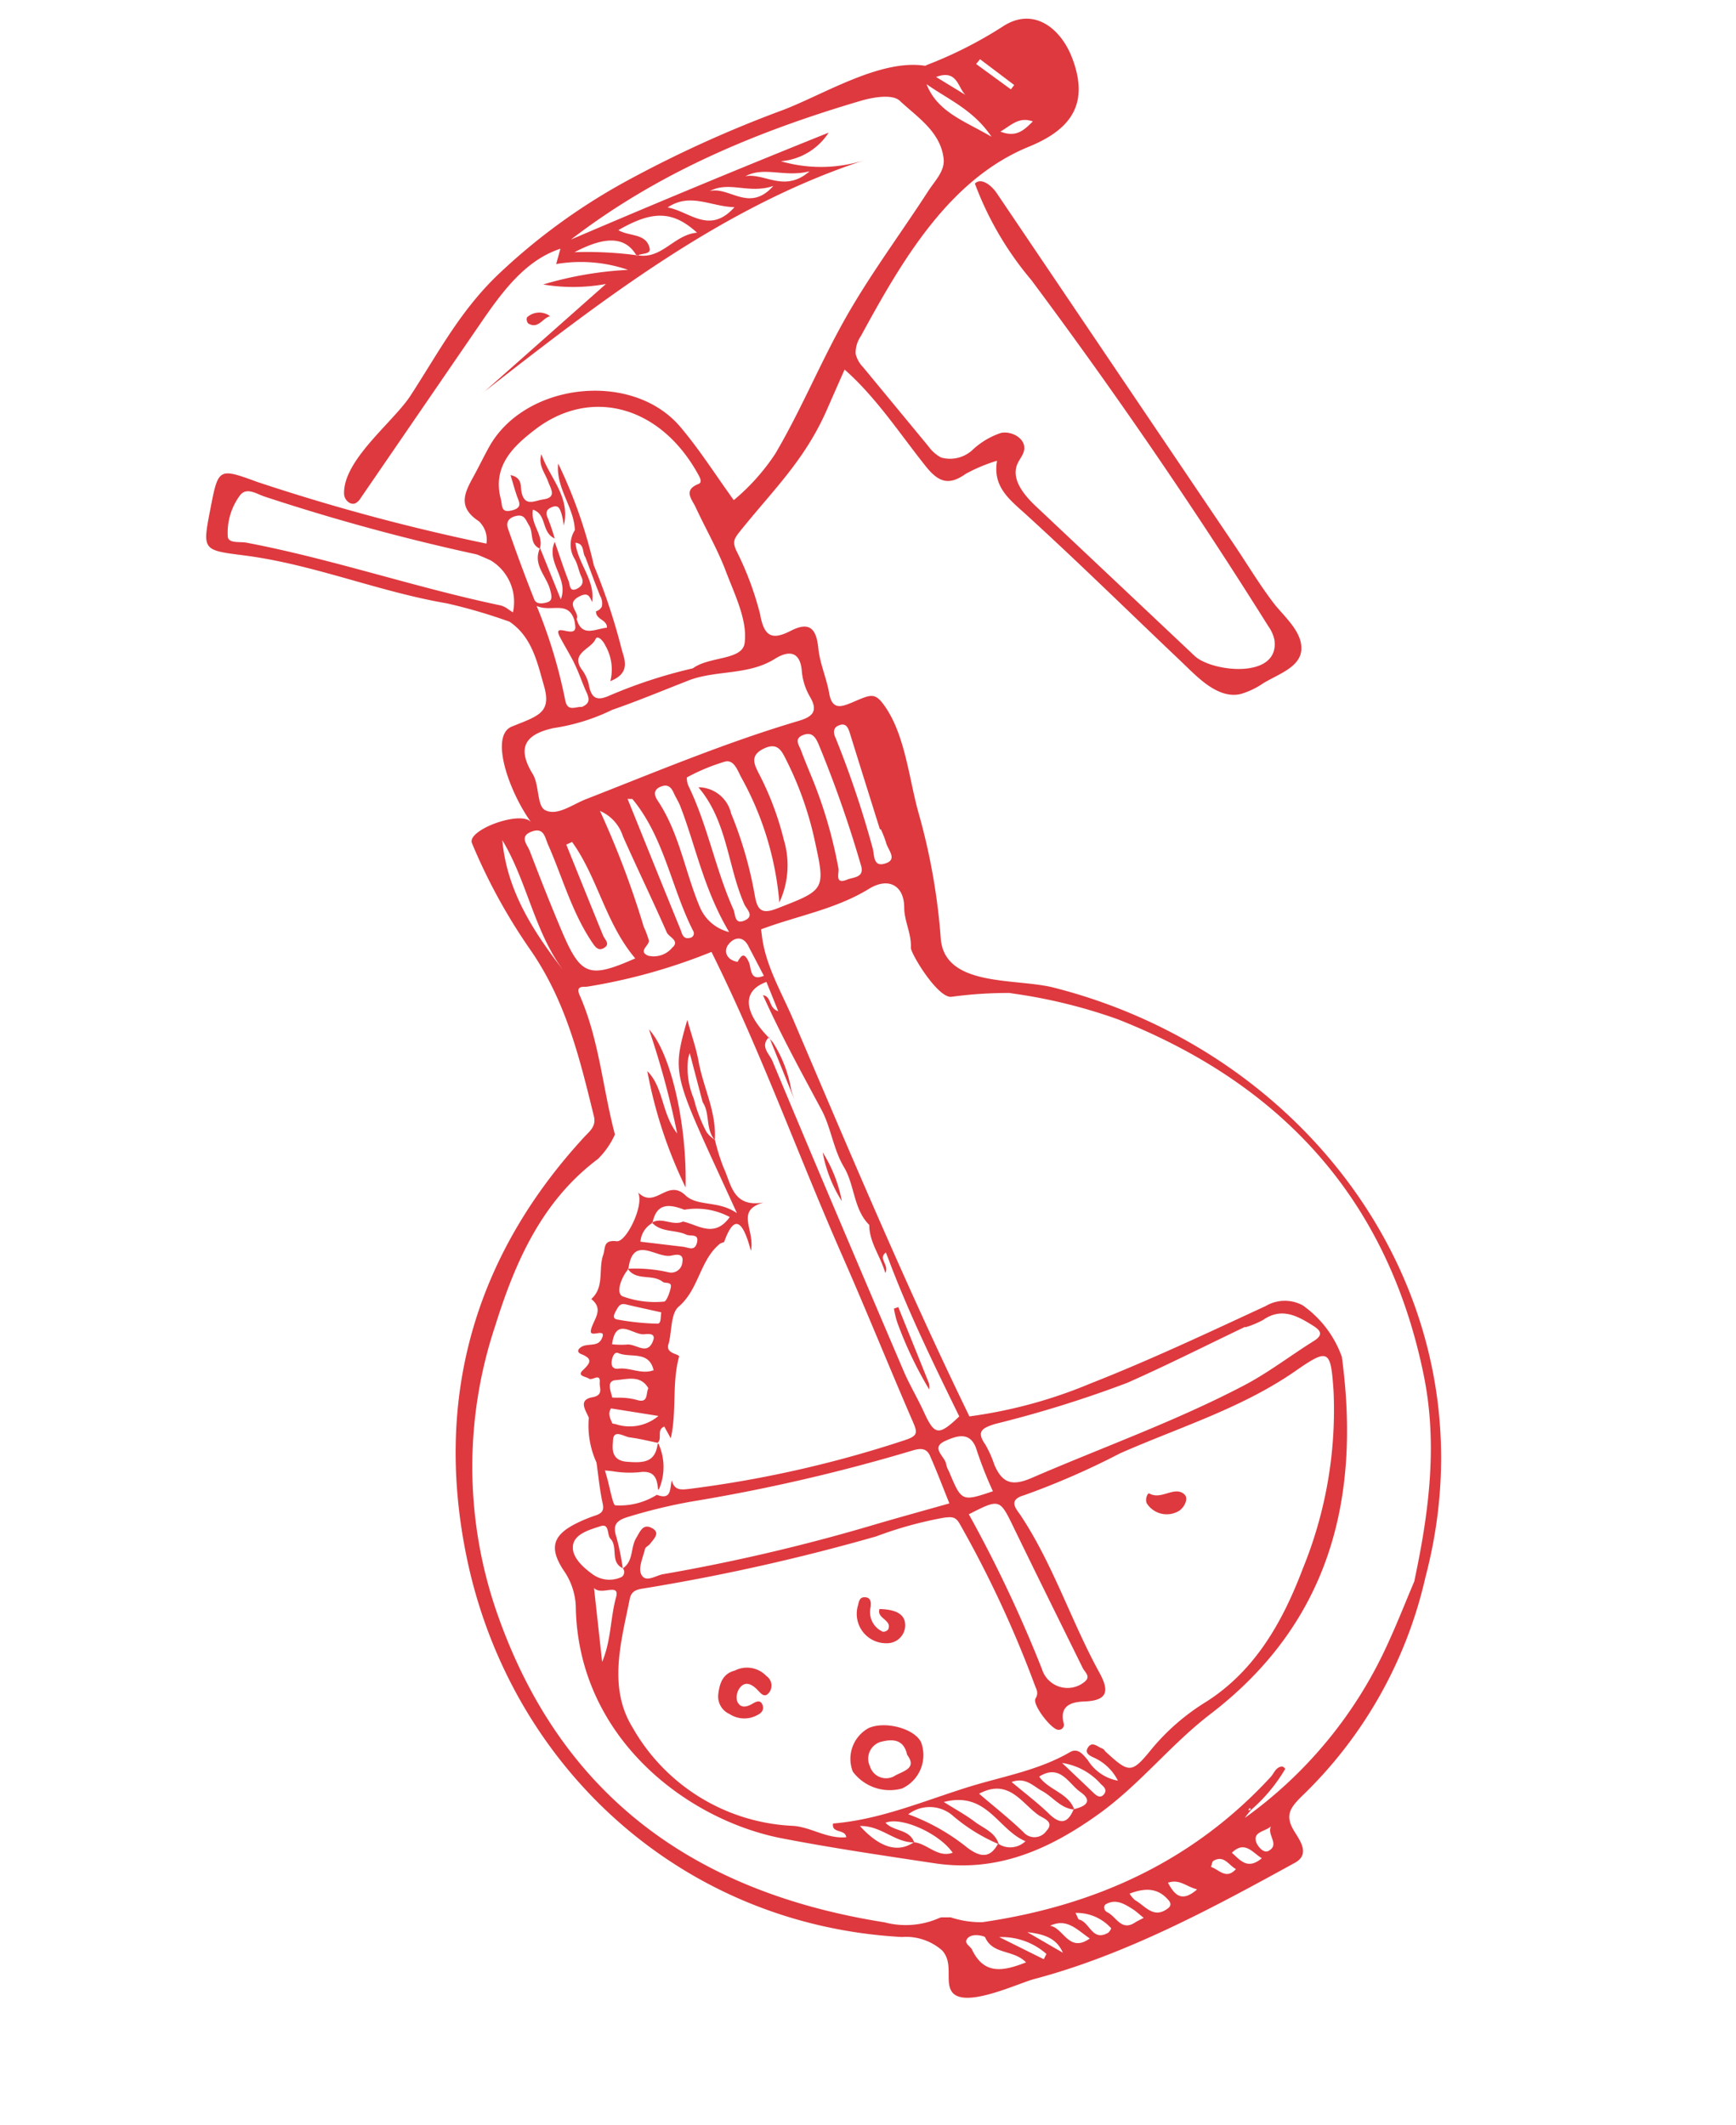 <svg xmlns="http://www.w3.org/2000/svg" width="115.966" height="141.93" viewBox="0 0 115.966 141.93">
  <g id="Group_3737" data-name="Group 3737" transform="translate(115.966 113.624) rotate(158)">
    <path id="Path_9300" data-name="Path 9300" d="M75,40.778C73.043,51.313,67.043,59.1,57.228,63.751c-.463.219-1.024.352-1.122,1.039-.58,4.006-1.153,7.871-.218,11.96a37.947,37.947,0,0,1,.936,8.011c.012.958-3.932.83-4.191-.2.606,2.42.437,6.425-1.2,6.425-1.909,0-2.814-.148-3.007,1.718-.169,1.629-.485,3.312.526,4.83a35.956,35.956,0,0,0,3.426,2.708c3.96,2.444,7.293,5.765,11.361,8.045,2.448,1.372,2.456,1.357.936,3.7-1.531,2.363-1.54,2.373-3.575.535a135.946,135.946,0,0,0-12.668-9.57,1.684,1.684,0,0,0-.09,1.576c1.086,1.555-.031,2.266-1,3.078-.5.419-.986.854-1.493,1.265-3.837,3.1-10.78,1.158-12.338-3.521-.628-1.887-.984-3.863-1.486-5.895a14.215,14.215,0,0,0-3.732,1.835c-2.563,1.966-4.833,4.27-7.319,6.3-2.746,2.251-5.822,4.1-8.736,6.147-.654.459-1.536.82-1.755,1.614-.485,1.754.6,3.236,1.272,4.692.261.568,1.452.872,2.4.965,7.26.708,14.353.633,21.433-1.339q-9.318.194-18.637.173a4.215,4.215,0,0,1,3.675-.577,9.6,9.6,0,0,0-5.272-2.032c9.948.7,19.778-2.066,29.368-4.806l-10.188,3.614a12.089,12.089,0,0,1,3.9,1.54,24.021,24.021,0,0,1-5.624-1.219,9.745,9.745,0,0,0,4.308,2.158l-.647.842c2.477.178,4.75-1.251,6.82-2.624l11.791-7.819a.9.9,0,0,1,.454-.19c.38-.009.6.487.475.846-.756,2.132-4.845,3.233-6.566,4.433-2.793,1.951-5.1,3.936-8.337,5.263a40.841,40.841,0,0,1-10.163,2.6,79.139,79.139,0,0,1-11.757.514c-2.9-.052-7.284.725-9.863-.806-.041-.024-.107-.005-.162-.005a27.931,27.931,0,0,0-5.627.478c-2.4.5-3.57-1.522-3.533-3.658.055-3.273,1.828-4.422,4.894-4.434,5.762-.021,10.709-3.87,15.159-7.531a1.96,1.96,0,0,0,.761-.967,1.938,1.938,0,0,0-.131-1.017l-2.059-6.511a2.513,2.513,0,0,0-.507-1.025,2.2,2.2,0,0,0-2.125-.323,5.164,5.164,0,0,1-2.206.345c-.739-.14-1.4-.991-1.006-1.633.183-.3.53-.459.78-.709.773-.778.361-2.083-.1-3.081Q10.421,84.9,7.38,78.277c-.661-1.436-4.69-3.6-5.344-1.006a2.381,2.381,0,0,0,.035.992q2.452,13.813,6.022,27.393a21.7,21.7,0,0,1,1.077,7.372c-.558.235-.982-.532-1.11-1.124q-1.968-9.23-3.937-18.464-.984-4.617-1.969-9.233c-.326-1.531-.571-3.109-.984-4.617C.878,78.525.1,77.118.6,76.019s2.058-.96,3.229-1.157a5.245,5.245,0,0,1,1.647-.1c1.569.238,2.289,2.211,2.853,3.452,1.971,4.32,3.861,8.679,5.915,12.958.659,1.374,1.443,2.6.49,4.134a10.663,10.663,0,0,0,2.271-.028c1.367-.325,1.9.183,2.289,1.491.791,2.667,1.345,5.5,2.6,8q1.062-1.03,2.12-2.063c2.617-2.548,5.28-3.59,8.373-5.318.578-.323.756-.464.746-1.079a20.646,20.646,0,0,1,.114-4.567c.319-1.507-.078-1.932-1.481-1.806-1.421.129-1.638-.516-1.27-1.778.285-.977.236-2.045.452-3.05.228-1.06-.318-1.157-1.134-1.146-1.453.021-1.738.124-2.013-1.165-.48-2.266.34-5,.6-7.279a42.028,42.028,0,0,1,1.759-8.349c1.041-3.155-3.613-4.345-5.739-5.9C9.852,50.6,4.915,30.456,16.14,15.437A29.222,29.222,0,0,1,29.3,4.96c1.013-.428,1.514-.768,1.32-1.952-.114-.7-.437-1.843.737-1.985C37.627.273,44.136-.448,50.436.346c1.087.136,5-.112,5.392,1.224.245.834-.829,1.742-.418,2.853A3.665,3.665,0,0,0,57.57,6.261C70.9,12.51,77.627,26.626,75,40.778ZM19.1,117.925c1.723.231,2.646,1.445,4.1,1.3C21.909,118.956,21.2,117.2,19.1,117.925Zm2.617,0c1.728.095,2.587,1.426,4.058,1.269C24.446,119.018,23.882,116.848,21.719,117.922Zm2.936-.342c1.443.62,2.37,2.033,4.146,1.654C27.536,118.455,26.9,116.475,24.655,117.58Zm7.286-.513c0-.022-.012-.041-.014-.064a.489.489,0,0,1-.088.012c-1.4-.858-2.746.371-4.229-.078.953,1.976,2.2,2.494,4.807,2.125-.5-.671-1.648-.873-1.483-1.9.069-.425.564-.124.9-.152.016.009.033.012.048.022h0l.053.029c.217,1.4,1.367,1.973,3.751,1.73A24.86,24.86,0,0,1,31.941,117.068ZM8.906,120.6c-.551-.74-.96-1.293-1.369-1.845C7.83,119.41,7.394,120.563,8.906,120.6Zm-3.166,0L6.1,120.4l-1.517-2.439-.314.186Q5,119.373,5.74,120.6Zm-1.716-5.175c.741.658,1.412.307,2.266.183C5.466,114.829,4.8,115.1,4.024,115.428Zm2.945.085c.444,2.123,1.75,3.392,2.708,4.883C9.7,118.393,8.264,117.187,6.969,115.512Zm47.9-31.32c1.018-3.378.319-6.642-.611-9.913C55.233,77.508,54.342,80.9,54.87,84.192Zm-2.991-8.506c.483,2.356.193,4.735.269,7.1.016.511-.183,1.162.666,1.2.946.04.618-.7.627-1.148.035-1.9.053-3.81.021-5.713-.057-3.306-.482-3.689-3.868-3.583.967,2.917.3,5.946,1,8.793l.425-.021c0-2.18.005-4.36-.005-6.54,0-.3-.247-.715.23-.8S51.791,75.261,51.879,75.686ZM42.643,99.634h0c.1.369-.316.849.255,1.144.378-1.35-.3-2.8.447-4.087.028.425,0,.735.683.661,1.053-.112.33-.972.7-1.324.159-1.3-.93-1.072-1.65-1.3-.249.475.509.8.255,1.293a.612.612,0,0,0-.476.145,1.007,1.007,0,0,0-.157.711c0,.157-.005.312-.005.469C42.689,98.106,42.662,98.869,42.643,99.634Zm5.959,2.187c.216.233.445.452.668.677l.112.081a140.718,140.718,0,0,1,11.643,8.862c.4.352.846,1.015,1.443.678a4.185,4.185,0,0,0,1.8-2.234c.173-.482-.616-.621-1.006-.875-4.9-3.157-9.317-6.994-14.159-10.239a1.442,1.442,0,0,1-.359-.4c-.076-.114-.152-.231-.235-.338A3.239,3.239,0,0,0,48.6,101.821ZM47.465,91.314c.181-.849-.483-.665-.849-.866-.39.01-.644.123-.658.552a.6.6,0,0,0-.01.1c.045.768-.021,1.547.043,2.311,0,.04,0,.079.007.119.06.587.159,1.224.217,1.768.133,1.226-.906-.49-1.2.259a3.274,3.274,0,0,0-.114.47c-.1,1.388,1.227,1.029,1.98,1.807A33.817,33.817,0,0,1,47.465,91.314Zm-13.888,10.55c.6,5.3,4.507,8.194,9.016,6.927,1.638-.461,3.525-1.132,3.827-3.4.071-.526.38-.92-.437-1.024-.725-.091-.608.38-.632.8-.024.445-.078.889-.126,1.427-.671-.451-.337-.942-.266-1.276.224-1.077-.6-.91-1.132-1.046-.934-.238-.746.459-.768.974-.028.625.223,1.276-.268,1.862.083-1.662-.749-3.376.4-4.975h0a5.1,5.1,0,0,0-.155.782c-.012.29-.081.659.418.658.4,0,.563-.164.54-.585a13.931,13.931,0,0,1,.083-1.428c.689.746-.14,1.676.623,2.33.547-.846-.057-1.856.551-2.579.535.537-.021,1.134.086,1.709.079.433-.017.835.627.91.528.059.741-.212.759-.6.081-1.679.135-3.362.143-5.042,0-.375-.476-.473-.744-.494-.409-.033-.433.373-.478.7-.128.949.475,2.007-.423,2.843l0,0V97.637c-1.036,1.106.019,2.67-1.063,3.713.048-1,.114-1.892.121-2.784,0-.238.245-.716-.324-.675-.325.024-.6.174-.575.62s-.091.877-.026,1.3a1.815,1.815,0,0,1-.737,1.764c-.528,1.478.14,3.071-.632,4.543a31.946,31.946,0,0,1,.338-7.2,40.9,40.9,0,0,1,.39-5.99c.059-.753.109-1.6,1.486-1.595a3.2,3.2,0,0,0-.58,2.339c.009.323.207.868.449.632.535-.523,2-.207,1.579-1.652a2.664,2.664,0,0,1,0-1.132c.145-.879-.228-1.091-1.056-1.058a32.766,32.766,0,0,1-5.824-.4c-1.314.344-3.259-.747-3.835.264-.761,1.331-.6,3.247-.637,4.914-.038,1.571.193,3.147.268,4.723.028.578.376,1.386-.761,1.377C33.527,101.343,33.555,101.655,33.577,101.864ZM33.436,88.6c2.028-.364,3.811.72,5.75.816,1.873.024,3.749,0,5.618.093a13.443,13.443,0,0,1,4.1.342c1.854.311,2.776-.242,2.425-2.33-.138-.834.537-2.066.145-2.534-.58-.7-1.833-.342-2.8-.354-5.044-.057-10.093.014-15.122-.471-.892-.085-1.491.029-1.331,1.177a4.114,4.114,0,0,1-.117,1.778C31.659,88.469,32.409,88.78,33.436,88.6ZM48.277,75.283a6.4,6.4,0,0,1,.022-.965c.073-.337.972-.387.432-.929a1.6,1.6,0,0,0-1.7-.109c-.666.228-.05.727-.04,1.087.071,2.351.231,4.7.311,7.051a2.748,2.748,0,0,0,.787,2.137A59.836,59.836,0,0,1,48.277,75.283Zm-2.5,8.184c.009.031.081.041.3.143,0-3.185.005-6.287-.009-9.39,0-.29.112-.7-.359-.775a.307.307,0,0,0-.388.362C45.594,77.023,44.773,80.289,45.777,83.467Zm3.451-23.121c-.005-.016-.005-.033-.012-.05v0h0l-.014.01.007.01.019.031.007.033c.252.872-.385,1.674-.224,2.537,0,.016,0,.029.005.043l-.036.28q-.189,1.491-.381,2.979l-.012.093a2.685,2.685,0,0,0,.264-.344v0a5.277,5.277,0,0,0,.627-2.537c.015-.159.031-.318.053-.475a10.089,10.089,0,0,0-.005-1.938,1.9,1.9,0,0,0-.107-.326,1.8,1.8,0,0,0-.174-.318Zm8.563-5.874,0,0-.012.019a10.055,10.055,0,0,1-2.387-1.22.746.746,0,0,0-1.12.285c-.363.589.364.639.563.682.963.207,1.819,2.261,2.945.254.017.007.033.015.05.021,0-.019-.014-.031-.017-.05.642-.345,1.358-1.134,1.034-1.524a6.3,6.3,0,0,0-2.451-1.376c-.14-.06-.587.418-.777.72-.214.338.264.359.364.535.432.761,1.6.7,1.83,1.645Zm-2.644,2.254.017.017-.017-.017c-.01.016-.021.024-.031.04-.74.062-1.16-.756-1.894-.718-.867-.592-1.517-1.837-3.01-.891a4.738,4.738,0,0,0,2.629,1.588c.765.713,1.526,1.131,2.275.021a.443.443,0,0,0,.067,0l0,0c-.007-.017-.017-.028-.022-.043a1.577,1.577,0,0,0,1.2-.858q-1.256-.691-2.515-1.383c-.3-.164-.59-.583-.946-.114-.416.549.231.559.435.777.551.59,1.478.751,1.825,1.578Zm3.694-4.374c.287.207.475.078.7-.105s.527-.413.216-.613a16.82,16.82,0,0,0-2.389-1.269c-.252-.11-.347.316-.53.6C57.5,51.427,58.179,51.879,58.84,52.352Zm-.378-2.308c.7.223,1.291,1.826,2.221.178a5.645,5.645,0,0,0-.9-.388c-.587-.14-.994-1.258-1.745-.4C57.682,49.834,58.219,49.968,58.462,50.044Zm.312-2.467-.01-.01,0-.005,0,0-.009.009,0-.009,0,0,0,0v0l-.017.01.022.016c-.207,1.341,1.15,1.314,1.759,1.933.2.2.469-.086.613-.34.173-.306.095-.54-.221-.627C60.145,48.349,59.624,47.6,58.775,47.578Zm.763-.989h0c.141,1.048,1.125,1.091,1.8,1.315.639.212.594-.537.67-.984-.093-.047-.19-.088-.285-.129a4.628,4.628,0,0,1-1.146-.609c-.633-.533-.725.062-.972.338A.643.643,0,0,1,59.538,46.588Zm2.527-.487.29.174c.356-.247.3-.618.292-.973-.06-.036-.121-.076-.183-.114a2.975,2.975,0,0,0-2.857-.566ZM41.429,49.057l.021-.009c.551-.155.188-.7.4-1.093a.563.563,0,0,1,.128-.157c-.095.948.1,1.83-.026,2.684a2.913,2.913,0,0,1-.183.692c.59,1.388-.1,2.808.121,4.222.211,1.355-.186,2.777-.045,4.089.309,2.845.647,5.681.758,8.582-.52-.318,0-.925-.545-1.374V68.8c1.721.059,2.178-1.222,1.253-3.5.766-.338.359-1.062.354-1.535-.081-7.491-.221-14.984-.368-22.476-.021-1.025-.185-2.047-.231-3.074-.076-1.711-.312-1.852-2.08-1.151l.009.123c.268,3.794.537,7.588.44,11.394C41.429,48.743,41.434,48.9,41.429,49.057Zm-.028,33.5a2.255,2.255,0,0,1-1.371-2.442,26.324,26.324,0,0,1,.583-5.662c.183-.889.138-1.357-1.029-1.371-3.557-.045-3.487-.09-4.1,3.528a22.508,22.508,0,0,0-.2,5.52c.05.658.121,1.258,1.118,1.184s.967-.69.918-1.339a19.922,19.922,0,0,1,.107-4.83A5.88,5.88,0,0,1,39.268,73.4,20.792,20.792,0,0,0,38.5,82.11c.059.506-.01,1.272.6,1.37a13.168,13.168,0,0,0,2.746-.022c.059,0,.15-.373.136-.566-.2-2.936.416-5.843.307-8.774-.014-.364.34-.991-.423-.967-.747.024-.392.656-.381,1.01C41.567,76.951,40.457,79.716,41.4,82.556Zm2.908-7.4a2.849,2.849,0,0,0-1.189-2.335c.506,3.321-.085,6.159-.124,9.021-.005.324.062.647.073.972.015.437.148.732.659.723.578-.009.606-.418.528-.791C43.728,80.21,44.341,77.684,44.31,75.154ZM69,25.944a12.987,12.987,0,0,0-7.453-10.068c-1.093-.516-1.788-1.676-3.031-2.045-.154.551.834.589.475,1.181-3.052-.953-6.249-.872-9.376-1.134-2.339-.2-4.7-.72-7.082-.376-.594.086-.746-.432-.906-.932a3,3,0,0,0-1.352-2.035,3.321,3.321,0,0,0,.872,1.988c.24.25.513.542.173.8-.442.343-.633-.193-.894-.418-.072-.062-.081-.2-.128-.293-.906-1.9-1.044-1.989-2.9-.963a14.748,14.748,0,0,1-4.555,1.562c-3.863.709-6.8,3.1-9.318,5.822a28,28,0,0,0-6.361,10.253c-.844,2.594-.789,2.784,1.821,2.189,4.295-.98,8.639-.585,12.963-.72a51.442,51.442,0,0,1,7.013-.193c1.144.119.8-.689.7-1.162-.787-3.863-.482-7.809-.941-11.694-.161-1.355.131-1.973,1.635-1.431.806.292,1.685.413,1.849-.868a.337.337,0,0,1,.5-.223c.416.193.984,2.225.62,2.5s-.281.556-.292.854a73.864,73.864,0,0,0,.614,11.86c.076.59.35.639.806.775a25.922,25.922,0,0,0,4.678.54,136.045,136.045,0,0,1,15.532,2.556c.516.119.953.264,1.295-.255C67.58,31.549,69.542,29.074,69,25.944Zm-1.1,9.635q.676-2.392,1.348-4.781c-1.106,1.115-1.59,2.489-2.479,3.656C66.137,35.284,67.658,34.9,67.9,35.579ZM52.311,10.207c.349,1.538,2.275,3.544,3.409,3.537-.273-.746-1.319-.98-1.284-1.928l.014.009-.014-.021.014.021.022,0c1.167.466,1.607,1.875,2.914,2.356-.68-1.847-1.679-2.62-2.914-2.356-.014-.005-.024-.012-.036-.017v.012C53.638,11.391,53.381,10.257,52.311,10.207ZM47.517,9.1c1.426,1.417,1.131,4.091,4.074,4.471-.563-.78-1.041-1.358-1.421-1.994s-1-1.146-.925-1.985l.04.035,0,0a11.8,11.8,0,0,1,2.064,2.815A2.358,2.358,0,0,0,54.1,13.7a13.821,13.821,0,0,1-2.815-3.535c-.5-.825-1.075-1.315-2-.539-.014-.012-.024-.028-.04-.04l0,0v.01A1.459,1.459,0,0,0,47.517,9.1Zm-3.823.737c0,.012,0,.021,0,.033-.747-.116-1.4,0-.8.923.513.791.521,2.254,2.156,1.966-.252-1.082-1.384-1.728-1.353-2.89l.035,0,.009-.009c.791.421.972,1.314,1.493,1.942.428.518.663,1.281,1.659,1.312-.535-1.008-1.094-1.937-1.529-2.919-.425-.96-.918-1.041-1.623-.335L43.7,9.84l.036.036Zm-1.614.532c-.119-.261-.283-.5-.594-.33s-.217.435-.081.684a4.288,4.288,0,0,0,1.883,2.306C42.758,11.864,42.418,11.119,42.08,10.371Zm3.965.007c.763,1.169.913,3.062,3.154,2.826-.637-1.229-1.27-2.334-1.786-3.492a.97.97,0,0,0-1.46-.492C45.2,9.562,45.853,10.086,46.045,10.378ZM43,34.4a1.688,1.688,0,0,0,0-.485c-.028-2.194-.028-2.194-2.225-2.327a26.832,26.832,0,0,1-.021,2.888c-.154,1.419.865,1.452,1.714,1.422C43.606,35.856,42.839,34.911,43,34.4Zm-.157-3.63a88.326,88.326,0,0,1-.656-11.422,1.787,1.787,0,0,0-2.278-1.869c-.6.161-.3.573-.274.917.255,3.456.521,6.91.756,10.367C40.539,30.965,40.518,30.967,42.841,30.765Zm-2.77,3.882a7.246,7.246,0,0,1-.05-1.465c-.033-1.291-.511-1.78-1.971-1.745-5.173.128-10.357-.095-15.514.421-1.812.181-3.592.685-5.394,1-.841.145-.642.551-.318,1,.716.984,1.467,1.9,2.915,1.576a6.109,6.109,0,0,1,1.295-.014l.005.035c2.9-.178,5.8-.425,8.712-.518a77.471,77.471,0,0,1,9.214.761C39.876,35.771,40.323,35.711,40.071,34.647Zm3.438,37.4c.464-.316.437-.927-.173-1.289a1.463,1.463,0,0,1-.318.221c-.228.107-.35-.021-.368-.523-.014-.451.445-1.227-.589-1.217h0l.036.369q.085.891.174,1.781l.005.067C42.353,72.353,43.059,72.351,43.509,72.045ZM65.244,38.139a16.916,16.916,0,0,1,.383-2.051c.651.7-.254,1.417.021,2.121.136.347-.342.989.3,1.034.759.053,1.8.179,2.19-.5s-.078-1.616-.488-2.272a1.911,1.911,0,0,0-1.747-.9.4.4,0,0,0-.281.506c-.846.174-.981,1.084-1.578,1.538-.425.321-.791.739-1.219.236-.447-.523.147-.725.5-.941.136-.083.364-.078.442-.19.333-.471.889-.982.87-1.459-.026-.678-.868-.452-1.346-.554A124.5,124.5,0,0,0,49.107,32.5c-1.724-.167-3.445-.369-5.332-.575,0,1.124-.029,2.284.01,3.44.021.614.475.722,1.029.765A118.585,118.585,0,0,1,59.735,38.5a35.849,35.849,0,0,0,4.288.63C64.894,39.208,65.187,38.976,65.244,38.139ZM34.129,79.982a30.331,30.331,0,0,1,.633-5.974c.035-.245.677-.9-.262-.892-.466.005-1.16-.344-1.219.582a78.1,78.1,0,0,0-.4,8.572c.022.471.1.875.685.9.728.036.544-.518.556-.908C34.145,81.5,34.128,80.741,34.129,79.982Zm-2.94,2.893c.457-.014.5-.447.48-.716a65.694,65.694,0,0,1,.457-7.686c.026-.445.471-1.194-.3-1.3-1.008-.145-.589.758-.663,1.257a6.76,6.76,0,0,0-.009.972l.057,0c-.181,2.234-.357,4.467-.545,6.7C30.636,82.512,30.632,82.892,31.19,82.875ZM32.7,2.417c-.872.105-.283,1.027-.759,1.457.525-.178,1.245.123,1.307-.589C33.267,3.015,33.1,2.369,32.7,2.417Zm.606-.285c.44.6.608,1.543,1.716,1.087C34.684,2.552,34.49,1.741,33.3,2.132Zm1.871-.024c.356.43.38,1.182,1.181,1.074.114-.016.205-.205.309-.316C36.237,2.5,36.054,1.673,35.174,2.108Zm2.912-.287c.615.451.82,1.1,1.64,1.141C39.619,1.994,39.356,1.382,38.086,1.822Zm2.266-.44c-.271.078-.3.271-.224.487.352,1.051,1.15,1.355,2.249,1.381a1.981,1.981,0,0,0-.173-.537C41.712,2.1,41.535,1.04,40.352,1.382Zm3.873,1.274c-.452-.482-.378-1.554-1.469-1.331-.159.033-.321.036-.649.071.2.352.307.6.463.815.381.528.78,1.081,1.54.974C44.327,3.153,44.395,2.835,44.226,2.655Zm.485-1.3c-.123.017-.338.185-.326.214a3.1,3.1,0,0,0,1.826,1.838c-.033-.321-.005-.466-.055-.5C45.558,2.493,45.9,1.2,44.711,1.359Zm1.25.107c.58.868.9,1.862,2.147,1.785C47.319,2.8,47.647,1.064,45.96,1.466Zm3.706,1.949c-.561-.718-1.119-1.436-1.679-2.154C48.013,2.393,48.795,2.93,49.666,3.415Zm-.331-2.083-.3.266a4.513,4.513,0,0,0,2.5,2.223Q50.438,2.575,49.335,1.332Zm4.2,2.377c-.126-1.894-1.438-2.1-3.028-2.125.459,1.131,1.88,1.3,1.906,2.582,0,.073.665.6,1.106.378C53.933,4.34,53.553,4,53.535,3.708Zm4.693,3.866A5.54,5.54,0,0,0,54.819,6.5a.827.827,0,0,1-.205-.017c-.188-.076-.371-.155-.563-.228a6.494,6.494,0,0,0-1.835-1.091C44.825,3.36,37.658,3.655,30.708,6.948c-.285.136-.575.5-.97.349a.455.455,0,0,1-.109-.154.313.313,0,0,1-.009-.069,11.031,11.031,0,0,1,3.095-1.667l.052-.026a5.418,5.418,0,0,0,.576-.326,29.077,29.077,0,0,0-13.2,7.2C19.042,13.29,18,14.393,16.929,15.465c-.05.072-.1.148-.147.223-2.551,3.8-4.759,7.749-5.6,12.337-2.163,11.757,1.5,21.537,10.039,29.66a35.284,35.284,0,0,0,5.9,4.251l.152.095a28.317,28.317,0,0,0,3.656,1.207c.917.157,1.484,3.72,1.327,4.062-.4.875-.25,1.8-.594,2.66-.547,1.371.207,2.294,1.717,2.039,2.593-.437,5.128.131,7.692.19.038-.117.062-.235.095-.35.549-1.985.214-4.024.176-6.021-.188-9.671-.321-19.348-.986-29.006a31.859,31.859,0,0,0-8.32-.991c-4.267-.041-8.537.2-12.8.413a2.508,2.508,0,0,1-2.3-.882A7.146,7.146,0,0,1,15.8,31.178c2.375-9.285,7.429-16.165,17.088-18.834C36.1,11.455,39,9.757,42.268,8.959c3.987-.974,7.8-1.1,11.442,1.056,2.959,1.75,5.931,3.487,8.815,5.356,5.416,3.507,10.13,11.344,6.965,19.528a4.477,4.477,0,0,0-.143,2.546c.33,1.685-.164,2.411-1.869,2.57a9.725,9.725,0,0,1-1.471.019c-.444-.026-.673.06-.759.575-.152.9-.419,1.786-.639,2.679a5.947,5.947,0,0,1-.644,2.96c0,.563.243,1.386-.751,1.182-.747-.155-.652.43-.8.713-.328.628.414.3.563.528s.706.466.157.678c-.69.269-.872.478-.293,1.034.193.185.159.362-.145.435-.461.109-.951-.331-1.357-.1a.4.4,0,0,0-.086.05c-.242.2-.276.314-.216.385.142.171.829.107.621.444-.375.608-1.393.939-.816,1.947-1.138.407-1.167,1.662-1.84,2.429-.33.376-.364.961-1.186.513-.561-.307-2.634,1.554-2.539,2.491-.646-1.51-2.175.169-2.869-1.376-.411-.918-1.752-1.127-2.546-2.127a2.89,2.89,0,0,1-.193-.254l.016.331c.444,9.884.649,9.766-1.778,12.882.121-1.048.157-1.961.34-2.845.366-1.749.15-3.6.958-5.27L49.2,60.3a13.261,13.261,0,0,0,.159-1.928c-.069-1.21.445-2.726-1.621-3.166,2.013.243,1.21-1.472,2.011-2.672-.274,2.158.136,2.67,1.419,1.236.05-.055.216.01.316-.021,1.666-.511,2.43-2.292,4.134-2.864.658-.221,1.024-1.317,1.522-2.013.561-.57-.425-.923-.29-1.1,1.124-1.479,1.5-3.342,2.553-4.843.028.23.055.459.083.687l.022.2c.566.01.411-.663.791-.823v.009l0,0h0l.028-.024c.526.347,1.037.722,1.586,1.029.354.2.8.949,1.119.238.162-.361.7-1.163-.33-1.673-1-.5-1.733-.747-2.342.331l-.059.014a3.74,3.74,0,0,1,1.136-2.874l.031.041c-.212.706-.273,1.289.759,1.54a6.932,6.932,0,0,1,1.628.737c.142.076.283.152.426.221.017-.162.036-.325.054-.487.071-.671.33-1.875.178-1.93a4.671,4.671,0,0,0-2.833-.388c-.542-.5-.792-.278-1,.052-.095.154-.183.328-.286.468.09-.73-.373-.827-.956-.987A76.06,76.06,0,0,0,45.02,36.962c-.97-.074-1.048.105-1.027.93.1,4.006.095,8.016.217,12.022.223,7.289-.071,14.589.482,21.87.007.083.01.166.015.25a38.329,38.329,0,0,1,8.563.955c.23.057.711.4.689-.345-.1-3.236.9-6.326,1.3-9.5a5.339,5.339,0,0,1,1.666-1.093c4.545-1.207,7.723-4.331,10.557-7.788a29.718,29.718,0,0,0,7.043-17.636C75.227,23.452,69.178,14.132,58.228,7.575ZM32.9,5.422a1.123,1.123,0,0,0-.128-.01c0,.01.012.016.007.033C32.713,5.652,33.011,5.41,32.9,5.422Z" transform="translate(0 0)" fill="#de393f"/>
    <path id="Path_9301" data-name="Path 9301" d="M0,.189c.509.078,1.063-.53,1.538.1a.433.433,0,0,1-.071.4A1.2,1.2,0,0,1,0,.189Z" transform="translate(38.799 115.255)" fill="#de393f"/>
    <path id="Path_9302" data-name="Path 9302" d="M.019.031,0,.033C.01.022.017.01.028,0Z" transform="translate(61.48 39.965)" fill="#de393f"/>
    <path id="Path_9303" data-name="Path 9303" d="M.035.01C.026.026.018.036.009.054L0,.059C0,.038,0,.021,0,0Z" transform="translate(60.301 42.939)" fill="#de393f"/>
    <path id="Path_9304" data-name="Path 9304" d="M1.153,3.552a57.808,57.808,0,0,0-.858,7.156C-.48,8.629.34,3.816,1.983,0a30.482,30.482,0,0,1-.54,8.163C.833,6.72,1.632,5.2,1.153,3.552Z" transform="translate(50.224 58.093)" fill="#de393f"/>
    <path id="Path_9305" data-name="Path 9305" d="M2.884,4.579C1.664,4.609.071,3.4,0,2.391A2.457,2.457,0,0,1,2.329,0,3.077,3.077,0,0,1,4.963,2.279,2.343,2.343,0,0,1,2.884,4.579Zm-.5-3.6C1.7,1.039.9.918,1.179,1.964.963,3.15,1.9,3.347,2.531,3.426A1.172,1.172,0,0,0,3.768,2.182,1.126,1.126,0,0,0,2.387.982Z" transform="translate(51.505 15.453)" fill="#de393f"/>
    <path id="Path_9306" data-name="Path 9306" d="M1.95,3.326A1.784,1.784,0,0,1,.126,2.2.776.776,0,0,1,.29,1.159c.532-.38.618.145.761.466.2.445.492.782.984.526A1.069,1.069,0,0,0,2.566,1.4C2.573.831,2.131.759,1.643.836c-.268.041-.58.047-.552-.362.024-.326.278-.447.566-.468a1.807,1.807,0,0,1,1.7.756,1.287,1.287,0,0,1,.212,1.5C3.212,2.918,2.767,3.436,1.95,3.326Z" transform="translate(59.302 23.615)" fill="#de393f"/>
    <path id="Path_9307" data-name="Path 9307" d="M2.548,3.092c-.166.205-.3.516-.623.4-.459-.166-.287-.542-.136-.8a1.428,1.428,0,0,0-.157-1.8A.406.406,0,0,0,1.24.9c-.506.488.473.972.024,1.478C.189,1.911-.2,1.366.1.686A1.208,1.208,0,0,1,1.621.057,1.964,1.964,0,0,1,2.548,3.092Z" transform="translate(49.478 24.754)" fill="#de393f"/>
    <path id="Path_9308" data-name="Path 9308" d="M2.186,1.837C1.608,1.1.4,1.714.03.887-.143.5.467,0,.945,0A1.581,1.581,0,0,1,2.59,1.284C2.614,1.6,2.263,1.937,2.186,1.837Z" transform="translate(28.956 25.699)" fill="#de393f"/>
    <path id="Path_9309" data-name="Path 9309" d="M.144,0a25.877,25.877,0,0,1,.3,4.971,6.522,6.522,0,0,1-.138.92L0,5.879C0,4.058,0,2.237.006.416A1.388,1.388,0,0,1,.144,0Z" transform="translate(42.029 39.484)" fill="#de393f"/>
    <path id="Path_9310" data-name="Path 9310" d="M.036.107l0,0L0,.145V0C.012.031.017.064.031.095Z" transform="translate(43.269 65.182)" fill="#de393f"/>
    <path id="Path_9311" data-name="Path 9311" d="M.262,0V4.516C.254,4.5.25,4.478.242,4.457.212,4.377.185,4.3.16,4.217A8.533,8.533,0,0,1,.214.839,7.226,7.226,0,0,0,.262,0Z" transform="translate(43.007 60.667)" fill="#de393f"/>
    <path id="Path_9312" data-name="Path 9312" d="M.166,3.5A9.317,9.317,0,0,1,.2,0,9.127,9.127,0,0,1,.166,3.5Z" transform="translate(42.672 53.338)" fill="#de393f"/>
  </g>
</svg>
